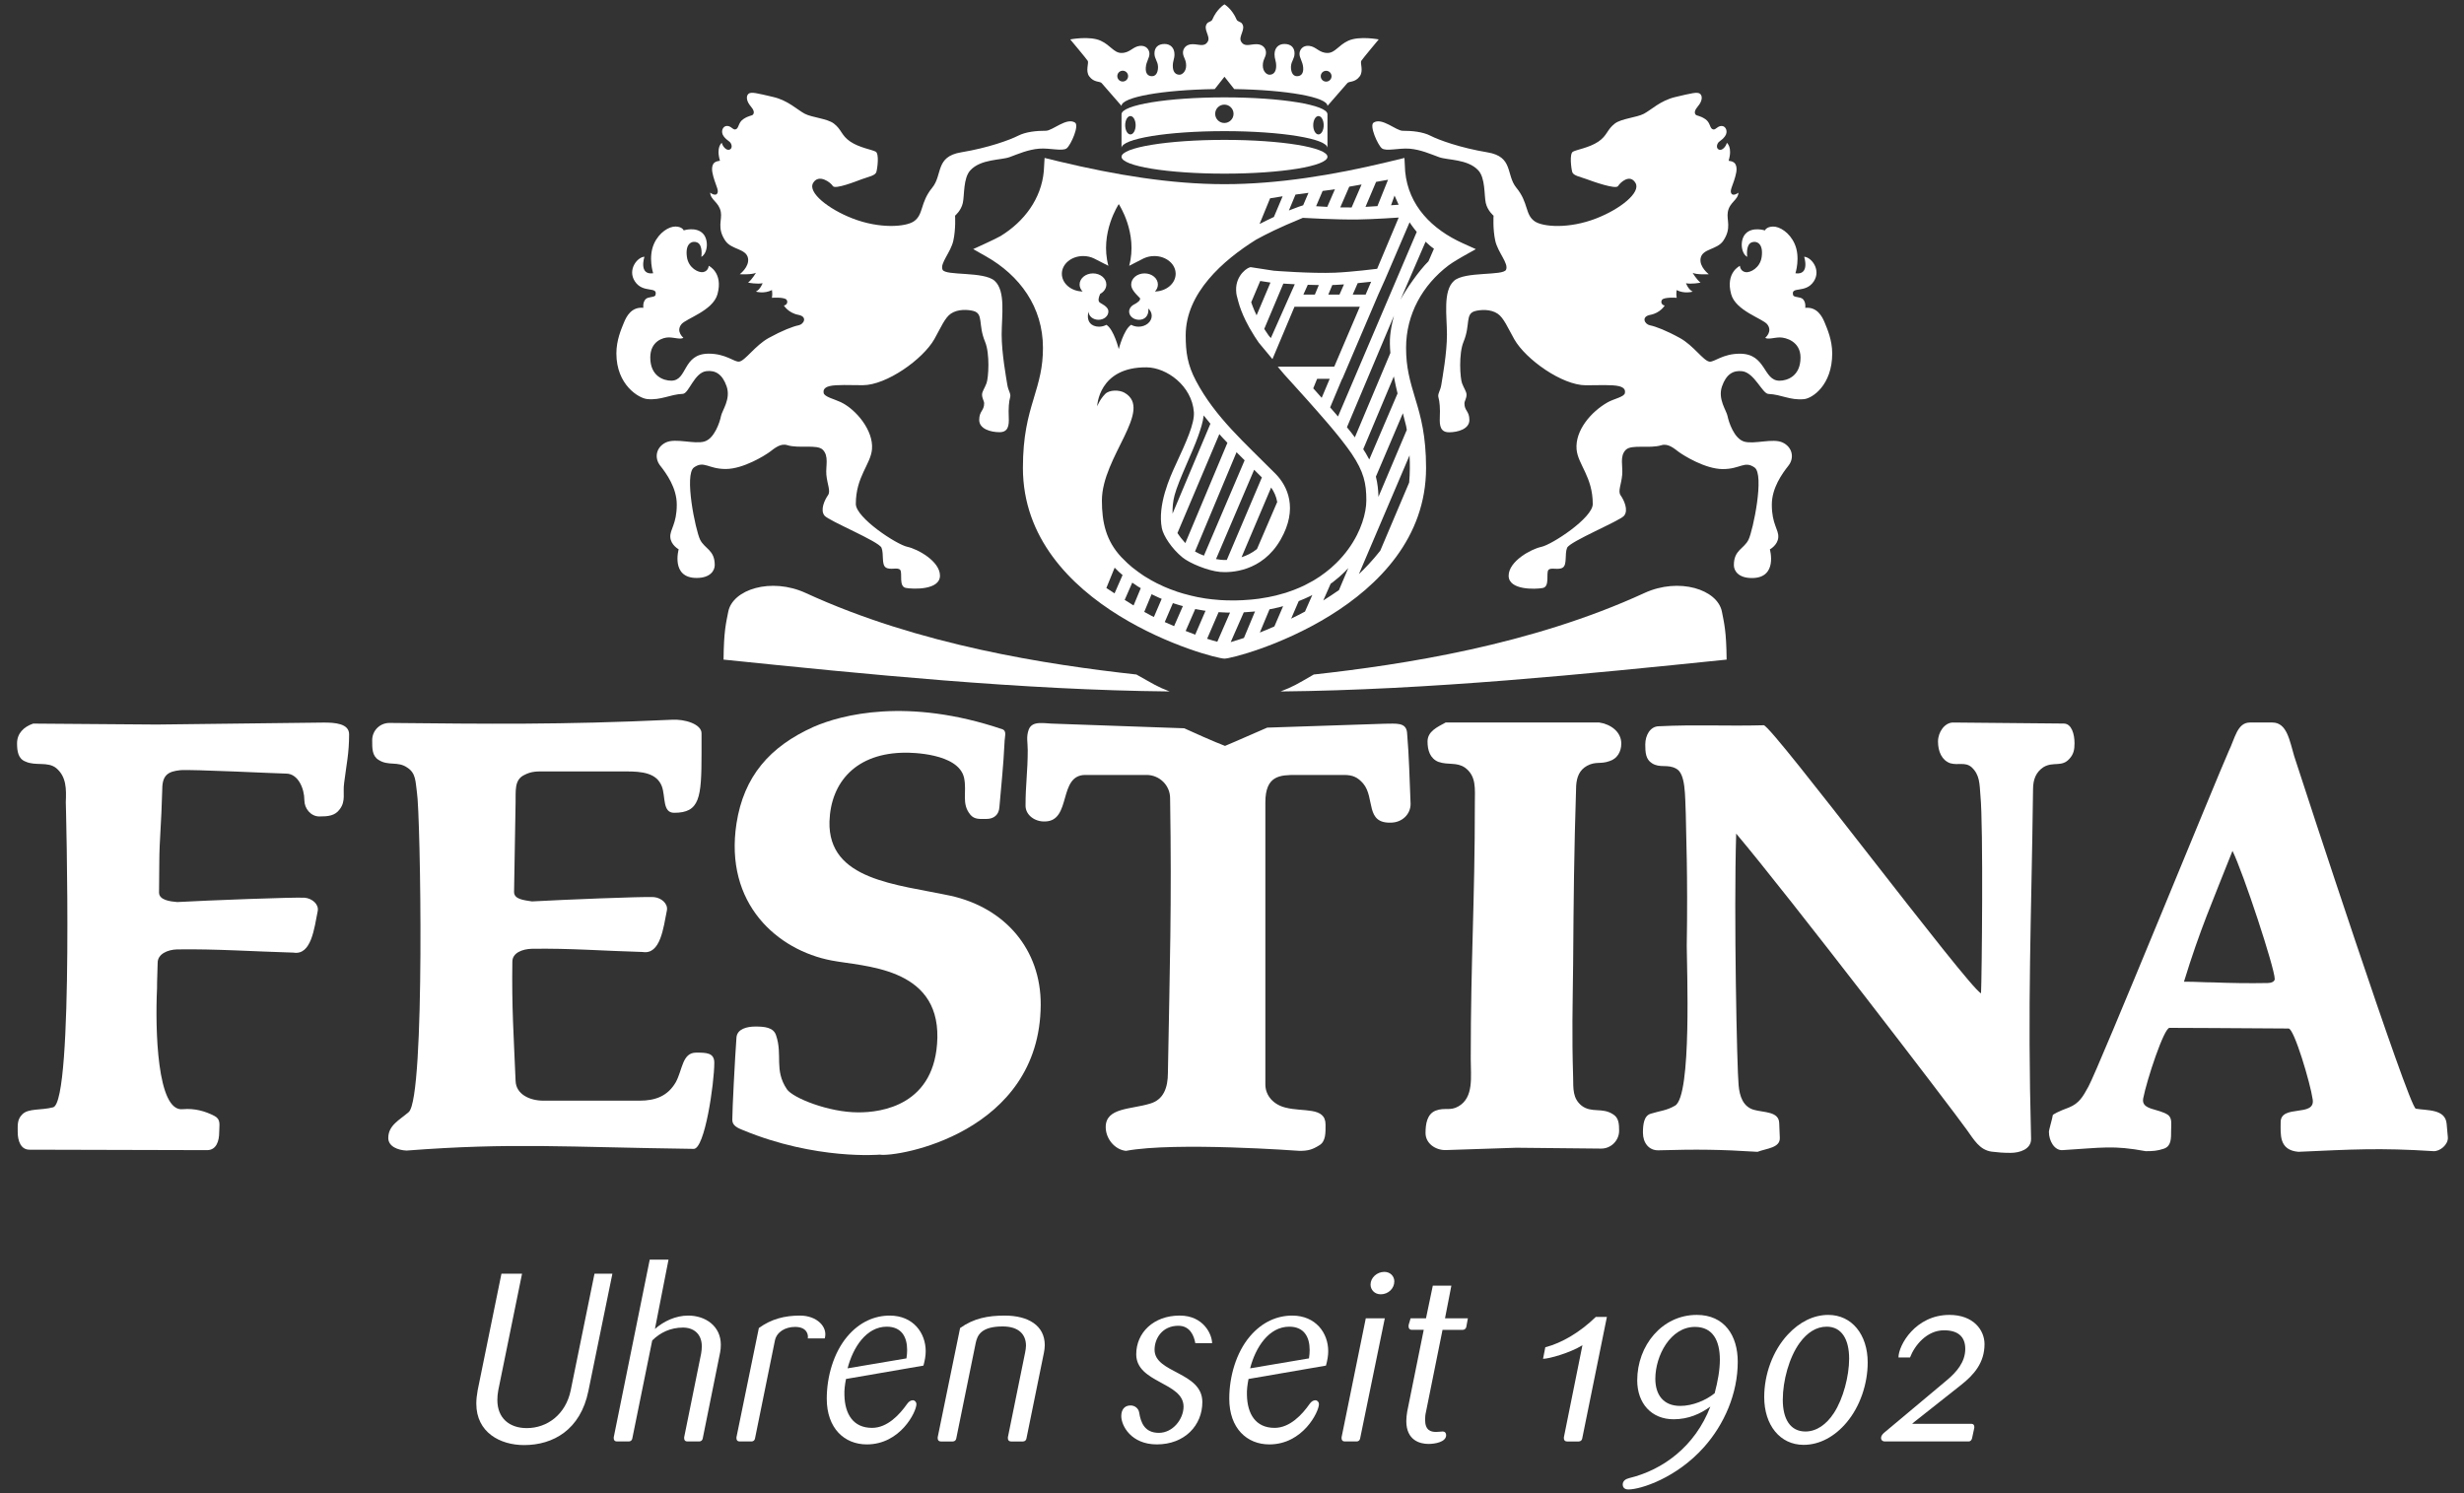 <?xml version="1.0" encoding="UTF-8" standalone="no"?>
<!-- Created with Inkscape (http://www.inkscape.org/) -->

<svg
   xmlns:dc="http://purl.org/dc/elements/1.1/"
   xmlns:cc="http://creativecommons.org/ns#"
   xmlns:rdf="http://www.w3.org/1999/02/22-rdf-syntax-ns#"
   xmlns:svg="http://www.w3.org/2000/svg"
   xmlns="http://www.w3.org/2000/svg"
   xmlns:sodipodi="http://sodipodi.sourceforge.net/DTD/sodipodi-0.dtd"
   xmlns:inkscape="http://www.inkscape.org/namespaces/inkscape"
   width="297mm"
   height="180mm"
   viewBox="0 0 1052.362 637.795"
   id="svg2"
   version="1.1"
   inkscape:version="0.91 r13725"
   sodipodi:docname="cw_festina.svg">
  <rect x="0" y="0" width="1052.362" height="637.795" fill="#333333" stroke="none"/>
  <defs
     id="defs4">
    <clipPath
       id="SVGID_2_-2">
      <rect
         y="0"
         x="0"
         id="use4217"
         width="566.93"
         height="566.93" />
    </clipPath>
    <clipPath
       id="clipPath18"
       clipPathUnits="userSpaceOnUse">
      <path
         inkscape:connector-curvature="0"
         id="path20"
         d="m 0,0 2880.84,0 0,781.547 L 0,781.547 0,0 Z" />
    </clipPath>
    <clipPath
       id="clipPath6492"
       clipPathUnits="userSpaceOnUse">
      <path
         inkscape:connector-curvature="0"
         id="path6494"
         d="m 0,0 5232.97,0 0,1863.04 L 0,1863.04 0,0 Z" />
    </clipPath>
  </defs>
  <sodipodi:namedview
     id="base"
     pagecolor="#ffffff"
     bordercolor="#666666"
     borderopacity="1.0"
     inkscape:pageopacity="0.0"
     inkscape:pageshadow="2"
     inkscape:zoom="0.5"
     inkscape:cx="436.388"
     inkscape:cy="271.49968"
     inkscape:document-units="px"
     inkscape:current-layer="g14412"
     showgrid="false"
     height="209mm"
     inkscape:window-width="1920"
     inkscape:window-height="1017"
     inkscape:window-x="-8"
     inkscape:window-y="-8"
     inkscape:window-maximized="1" />
  <g
     transform="translate(0,-106.299)"
     style="display:inline"
     inkscape:label="festina"
     id="g14412"
     inkscape:groupmode="layer">
    <g
       transform="matrix(2.93,0,0,2.93,-706.089,-447.64)"
       id="g14414"
       style="fill:#ffffff;fill-opacity:1">
      <g
         id="g14416"
         style="fill:#ffffff;fill-opacity:1">
        <path
           style="fill:#ffffff;fill-opacity:1"
           inkscape:connector-curvature="0"
           d="m 434.292,200.955 c -0.435,0 -0.786,-0.353 -0.786,-0.788 0,-0.435 0.352,-0.788 0.786,-0.788 0.436,0 0.789,0.353 0.789,0.788 0,0.435 -0.353,0.788 -0.789,0.788 m -29.654,-0.013 c -0.435,0 -0.787,-0.353 -0.787,-0.788 0,-0.435 0.352,-0.788 0.787,-0.788 0.438,0 0.789,0.353 0.789,0.788 0,0.435 -0.352,0.788 -0.789,0.788 m 34.772,-3.009 c 0.184,-0.306 2.548,-3.13 2.548,-3.13 0,0 -2.84,-0.548 -4.451,0.196 -1.449,0.672 -1.898,1.778 -3.021,1.778 -1.229,0 -1.633,-0.919 -2.661,-1.031 -0.934,-0.107 -1.414,0.562 -1.414,1.152 0,0.639 0.459,1.111 0.533,1.989 0.075,0.845 -0.272,1.28 -0.911,1.28 -0.695,0 -0.895,-0.815 -0.867,-1.416 0.043,-0.804 0.521,-1.109 0.521,-1.914 0,-0.807 -0.485,-1.37 -1.478,-1.37 -0.852,0 -1.439,0.563 -1.439,1.521 0,0.685 0.24,0.909 0.24,1.687 0,0.775 -0.334,1.277 -0.974,1.277 -0.412,0 -0.974,-0.474 -0.974,-1.339 0,-0.865 0.403,-1.155 0.458,-1.776 0.062,-0.641 -0.393,-1.337 -1.378,-1.337 -0.991,0 -1.735,0.456 -2.242,-0.381 -0.456,-0.77 0.8,-1.838 0.083,-2.682 -0.172,-0.201 -0.621,-0.234 -0.74,-0.523 -0.667,-1.578 -1.771,-2.221 -1.771,-2.221 0,0 -1.104,0.643 -1.77,2.221 -0.121,0.289 -0.566,0.322 -0.734,0.523 -0.721,0.844 0.537,1.912 0.072,2.682 -0.496,0.837 -1.242,0.381 -2.228,0.381 -0.983,0 -1.442,0.696 -1.383,1.337 0.06,0.621 0.457,0.911 0.457,1.776 0,0.865 -0.564,1.339 -0.971,1.339 -0.642,0 -0.973,-0.502 -0.973,-1.277 0,-0.777 0.244,-1.002 0.244,-1.687 0,-0.958 -0.597,-1.521 -1.446,-1.521 -0.986,0 -1.471,0.563 -1.471,1.37 0,0.805 0.476,1.11 0.516,1.914 0.029,0.601 -0.168,1.416 -0.867,1.416 -0.636,0 -0.979,-0.436 -0.912,-1.28 0.069,-0.878 0.531,-1.351 0.531,-1.989 0,-0.591 -0.476,-1.26 -1.41,-1.152 -1.027,0.112 -1.43,1.031 -2.66,1.031 -1.123,0 -1.573,-1.106 -3.026,-1.778 -1.606,-0.744 -4.45,-0.196 -4.45,-0.196 0,0 2.367,2.824 2.555,3.13 0.181,0.303 -0.361,1.464 0.209,2.247 0.7,0.957 1.584,0.684 1.825,1.004 l 2.888,3.313 c 0,-1.28 5.97,-2.337 13.588,-2.452 l 1.418,-1.799 1.419,1.799 c 7.625,0.115 13.594,1.172 13.594,2.452 l 2.888,-3.313 c 0.241,-0.32 1.125,-0.047 1.82,-1.004 0.572,-0.783 0.033,-1.944 0.215,-2.247"
           id="path14418" />
        <path
           style="fill:#ffffff;fill-opacity:1"
           inkscape:connector-curvature="0"
           d="m 433.173,208.655 c -0.421,0 -0.763,-0.6 -0.763,-1.339 0,-0.739 0.342,-1.339 0.763,-1.339 0.421,0 0.763,0.6 0.763,1.339 0,0.739 -0.342,1.339 -0.763,1.339 m -13.716,-1.668 c -0.739,0 -1.339,-0.599 -1.339,-1.338 0,-0.74 0.6,-1.339 1.339,-1.339 0.739,0 1.338,0.599 1.338,1.339 0,0.739 -0.599,1.338 -1.338,1.338 m -13.694,1.668 c -0.423,0 -0.763,-0.6 -0.763,-1.339 0,-0.739 0.34,-1.339 0.763,-1.339 0.42,0 0.762,0.6 0.762,1.339 0,0.739 -0.342,1.339 -0.762,1.339 m 13.709,-5.403 c -8.285,0 -15.006,1.101 -15.006,2.458 l 0,4.925 c 0,-1.359 6.721,-2.461 15.006,-2.461 8.294,0 15.013,1.102 15.013,2.461 l 0,-4.925 c 0,-1.357 -6.718,-2.458 -15.013,-2.458"
           id="path14420" />
        <path
           style="fill:#ffffff;fill-opacity:1"
           inkscape:connector-curvature="0"
           d="m 419.472,209.449 c -8.285,0 -15.006,1.104 -15.006,2.464 0,1.359 6.721,2.46 15.006,2.46 8.294,0 15.013,-1.101 15.013,-2.46 0,-1.361 -6.718,-2.464 -15.013,-2.464"
           id="path14422" />
        <path
           style="fill:#ffffff;fill-opacity:1"
           inkscape:connector-curvature="0"
           d="m 449.212,227.146 c -1.412,1.386 -3.318,4.168 -4.081,5.602 l 3.655,-8.454 c 0.399,0.389 0.815,0.747 1.223,1.021 m -4.061,25.839 0.104,0.568 -4.133,9.764 c 0.004,0.167 0.013,0.33 0.013,0.503 0,-0.173 -0.009,-0.336 -0.013,-0.503 -0.027,-1.041 -0.134,-1.995 -0.375,-2.94 l 3.934,-9.243 c 0.179,0.664 0.359,1.359 0.47,1.851 m 0.448,8.251 -4.215,9.94 c -1.157,1.469 -2.317,2.665 -3.11,3.405 l 7.381,-17.304 c 0.065,1.207 0.069,2.57 -0.056,3.959 m -12.172,-11.692 -0.861,-0.977 -0.677,-0.761 -0.274,-0.302 0.566,-1.384 1.834,-0.002 -1.168,2.769 0.58,0.657 z m -8.95,-10.712 2.782,-6.599 c 0.496,0.032 1.079,0.066 1.721,0.099 -0.02,-0.002 -0.04,-0.002 -0.055,-0.003 l -0.673,1.507 -2.816,6.341 -0.337,-0.4 -0.528,-0.791 -0.701,-1.164 0.607,1.01 z m -1.114,-1.966 c -0.228,-0.463 -0.42,-0.909 -0.577,-1.324 -0.077,-0.198 -0.147,-0.395 -0.212,-0.584 l 1.315,-3.107 -1.121,-0.173 2.613,0.404 -2.021,4.776 c 0.003,0.003 0.003,0.005 0.003,0.008 m 9.068,-4.419 -0.58,1.39 -1.671,0 0.642,-1.429 c 0.533,0.018 1.074,0.032 1.609,0.039 m 1.961,-0.009 c 0.163,-0.005 0.329,-0.008 0.485,-0.015 0.369,-0.016 0.794,-0.043 1.24,-0.076 -0.005,0 -0.016,0.001 -0.021,0.002 l -0.653,1.487 -1.63,0 0.584,-1.398 -0.005,0 z m -23.283,33.331 c -0.02,-0.865 0.052,-1.775 0.294,-2.677 0.587,-2.2 2.638,-6.306 3.456,-8.669 0.339,-0.977 0.685,-1.993 0.79,-2.966 0.287,0.365 0.628,0.782 0.978,1.205 l -5.518,13.107 z m 1.863,4.294 c 0.004,0.006 0.01,0.012 0.017,0.019 -0.006,-0.005 -0.013,-0.012 -0.019,-0.018 l 0.002,-10e-4 c -0.477,-0.517 -0.869,-1.024 -1.151,-1.458 l 6.109,-14.428 c 0.149,0.171 0.303,0.345 0.442,0.495 0.238,0.259 0.49,0.514 0.734,0.771 l -6.134,14.62 z m 12.49,-8.122 c 0.006,0.008 0.013,0.015 0.016,0.021 l 0,0.003 c 0.404,0.57 0.744,1.271 0.887,2.108 l 0.004,-0.005 c 0.014,0.083 0.021,0.172 0.031,0.259 -0.01,-0.087 -0.02,-0.171 -0.035,-0.254 l -2.95,6.86 c -0.741,0.593 -1.515,0.957 -2.249,1.193 l 4.312,-10.162 c -0.006,-0.007 -0.01,-0.015 -0.016,-0.023 m -5.033,-5.129 c 0.593,0.6 1.201,1.201 1.814,1.811 0.254,0.25 0.505,0.497 0.76,0.75 l -0.001,0.002 c 0.376,0.372 0.749,0.739 1.128,1.12 l -5.111,12.024 0.014,0 c -0.004,0 -0.011,0 -0.014,0 -0.338,0.011 -0.629,0 -0.838,-0.018 -0.234,-0.021 -0.483,-0.062 -0.735,-0.107 l 5.557,-13.02 c -0.251,-0.25 -0.509,-0.505 -0.759,-0.752 -0.211,-0.208 -0.422,-0.417 -0.63,-0.624 l -5.933,13.896 c 0.047,0.018 0.092,0.036 0.14,0.053 -0.048,-0.017 -0.096,-0.028 -0.143,-0.047 l 0.003,-0.006 c -0.475,-0.178 -0.921,-0.382 -1.299,-0.605 l 6.053,-14.472 c -0.003,-0.002 -0.004,-0.004 -0.006,-0.005 m 14.545,16.163 c -0.478,0.478 -1.003,0.935 -1.575,1.367 -0.544,0.426 -1.14,0.824 -1.777,1.199 l -1.287,0.688 c -0.494,0.238 -1.016,0.462 -1.557,0.67 l -1.169,0.411 -1.443,0.398 -1.095,0.237 -1.372,0.229 -1.04,0.119 -1.314,0.096 -1.012,0.033 -1.27,-0.005 -0.975,-0.045 -1.228,-0.109 -0.941,-0.12 -1.181,-0.207 -0.907,-0.203 -1.144,-0.299 -0.88,-0.271 -1.102,-0.401 -0.845,-0.349 -1.059,-0.501 -0.81,-0.433 -1.021,-0.608 -0.767,-0.529 -0.964,-0.73 -0.719,-0.63 -0.889,-0.878 c -2.226,-2.388 -2.822,-5.069 -2.822,-8.24 0,-6.375 7.584,-13.242 3.299,-15.714 -0.76,-0.438 -2.2,-0.443 -2.811,0.169 -0.81,0.813 -1.174,1.816 -1.174,1.816 0,0 0.153,-5.758 7.204,-5.689 2.929,0.028 6.595,2.691 6.888,6.516 0.128,1.657 -1.135,4.404 -2.635,7.646 -0.859,1.855 -2.69,5.898 -2.033,9.287 0.214,1.087 1.424,2.967 2.996,4.253 1.061,0.867 3.729,1.966 5.479,2.123 1.493,0.134 6.106,0.029 8.824,-4.684 2.617,-4.542 1.015,-7.864 -0.739,-9.634 -4.5,-4.542 -8.777,-8.238 -11.578,-13.528 -1.243,-2.346 -1.505,-4.175 -1.505,-6.643 0,-6.174 5.459,-10.946 10.241,-13.938 0,0 1.792,-1.014 4.375,-2.148 1.037,-0.455 2.458,-1.043 2.458,-1.043 0,0 4.875,0.284 7.992,0.24 2.337,-0.033 5.982,-0.283 5.982,-0.283 l -3.142,7.471 c 0,0 -3.729,0.467 -6.125,0.566 -3.487,0.146 -8.944,-0.288 -8.944,-0.288 l -3.299,-0.508 c -0.4,-0.102 -2.256,1.109 -2.189,3.342 0.017,0.622 0.098,0.842 0.32,1.664 0.11,0.416 0.253,0.856 0.435,1.323 0.177,0.463 0.39,0.955 0.644,1.472 l 0.551,1.044 0.747,1.243 0.607,0.91 1.992,2.395 3.213,-7.631 9.523,0 -3.725,8.729 -8.242,0.01 0.955,1.13 1.629,1.801 0.674,0.747 0.869,0.965 0.67,0.754 0.857,0.971 0.672,0.765 0.854,0.986 0.666,0.78 0.839,1.017 0.649,0.813 0.818,1.075 0.621,0.876 c 1.776,2.637 2.144,4.328 2.144,6.79 0,0.934 -0.189,2.054 -0.601,3.253 -0.2,0.595 -0.458,1.206 -0.774,1.826 -0.7,1.377 -1.686,2.78 -3.006,4.074 m 0.389,3.946 c -0.816,0.576 -1.568,1.052 -2.286,1.511 l 1.078,-2.444 c 0.105,-0.076 0.219,-0.152 0.319,-0.229 0.632,-0.481 1.212,-0.983 1.75,-1.521 0.177,-0.174 0.334,-0.354 0.5,-0.531 l -1.361,3.214 z m -4.949,3.127 c -0.637,0.346 -1.321,0.694 -2.017,1.032 l 1.101,-2.557 c 0.558,-0.218 1.138,-0.468 1.645,-0.712 l 0.338,-0.182 -1.067,2.419 z m -3.189,-0.79 -1.274,2.958 c -0.796,0.351 -1.525,0.659 -2.121,0.89 l 1.413,-3.388 0.162,-0.026 1.186,-0.258 1.552,-0.43 -0.918,0.254 z m -5.711,4.638 c -0.648,0.213 -1.364,0.444 -1.93,0.605 l 1.906,-4.341 1.334,-0.099 0.306,-0.035 -1.616,3.87 z m -3.884,0.554 c -0.484,-0.126 -0.982,-0.273 -1.484,-0.434 l 1.675,-3.884 0.146,0.013 1.053,0.049 0.467,0.002 -1.857,4.254 z m -3.219,-1.036 c -0.473,-0.175 -0.938,-0.356 -1.393,-0.537 l 1.393,-3.196 1.244,0.219 0.259,0.033 -1.503,3.481 z m -3.079,-1.237 -1.361,-0.598 1.187,-2.765 -1.095,-0.397 1.179,0.429 0.961,0.297 1.213,0.316 -0.803,-0.209 -1.281,2.927 z m -2.943,-1.339 -0.329,-0.157 c -0.291,-0.144 -0.662,-0.347 -1.078,-0.588 l 1.07,-2.572 1.088,0.516 0.382,0.157 -1.133,2.644 z m -2.964,-1.68 -1.296,-0.812 1.105,-2.514 0.781,0.533 0.459,0.274 -1.049,2.519 z m -1.604,-4.429 -1.168,2.668 -1.194,-0.782 1.208,-2.966 -0.312,-0.308 0.953,0.94 0.809,0.707 -0.296,-0.259 z m -4.956,-38.414 c 0,0.663 0.646,1.199 1.443,1.199 0.799,0 1.445,-0.536 1.445,-1.199 0,-0.398 -0.238,-0.75 -1.15,-1.25 -0.264,-0.144 -0.446,-0.393 -0.045,-1.332 0.541,-0.287 0.897,-0.791 0.897,-1.364 0,-0.896 -0.872,-1.619 -1.944,-1.619 -1.077,0 -1.953,0.724 -1.953,1.619 0,0.386 0.166,0.741 0.437,1.02 -1.683,-0.035 -3.023,-1.18 -3.023,-2.585 0,-1.428 1.39,-2.584 3.109,-2.584 0.585,0 1.131,0.132 1.597,0.362 l 2.076,1.06 c -1.295,-4.775 1.514,-8.995 1.514,-8.995 0,0 2.811,4.22 1.517,8.995 l 2.071,-1.06 c 0.468,-0.23 1.016,-0.362 1.595,-0.362 1.721,0 3.109,1.156 3.109,2.584 0,1.405 -1.344,2.55 -3.023,2.585 0.271,-0.278 0.433,-0.634 0.433,-1.02 0,-0.896 -0.864,-1.619 -1.944,-1.619 -1.078,0 -1.948,0.724 -1.948,1.619 0,0.573 0.359,1.077 1.304,2.02 0,0.284 -0.18,0.533 -1.004,0.956 -0.362,0.221 -0.6,0.572 -0.6,0.971 0,0.663 0.648,1.199 1.444,1.199 0.795,0 1.449,-0.536 1.358,-1.643 0.3,0.28 0.49,0.65 0.49,1.06 0,0.877 -0.856,1.589 -1.915,1.589 -0.404,0 -0.775,-0.103 -1.08,-0.279 -1.093,0.683 -1.808,3.546 -1.808,3.546 0,0 -0.713,-2.863 -1.799,-3.541 -0.314,0.172 -0.688,0.274 -1.085,0.274 -1.061,-0.001 -1.915,-0.713 -1.518,-2.206 m 24.925,-12.765 1.534,-3.744 1.828,-0.297 -1.271,3.015 c -0.643,0.299 -1.347,0.641 -2.099,1.029 0.002,-0.001 0.006,-0.002 0.008,-0.003 m 5.238,-4.29 1.892,-0.254 -0.776,1.815 -10e-4,0.001 c -0.114,0.034 -0.853,0.264 -2.063,0.749 l -0.011,0.003 0.959,-2.314 z m 3.953,-0.529 1.57,-0.208 0.226,-0.041 -1.118,2.571 -0.006,0 -1.623,-0.095 0,0 0.951,-2.227 z m 3.882,-0.621 1.796,-0.321 -1.45,3.35 -1.654,-0.012 1.308,-3.017 z m 3.911,-0.699 1.743,-0.313 -1.546,3.847 c -0.016,0 -0.031,0.002 -0.049,0.003 l -1.639,0.101 c -0.016,0.002 -0.035,0.003 -0.053,0.004 l 1.544,-3.642 z m 2.69,1.992 c 0.116,0.281 0.373,0.85 0.598,1.337 -0.143,0.012 -0.297,0.021 -0.462,0.032 l -0.641,0.043 c -0.002,0 -0.003,0.001 -0.004,0.001 l 0.509,-1.413 z m -5.388,12.771 c 0.698,-0.069 1.379,-0.143 1.979,-0.209 l -0.803,1.871 -1.881,0 0.725,-1.664 c -0.005,0 -0.012,0.001 -0.02,0.002 m 4.784,10.177 -5.18,12.302 -0.505,-0.669 -0.647,-0.806 6.852,-16.251 c -0.325,1.203 -0.479,2.181 -0.55,2.902 -0.07,0.746 -0.05,1.618 0.03,2.522 m -3.078,15.532 c -0.305,-0.59 -0.664,-1.203 -1.106,-1.863 0.084,0.124 0.146,0.238 0.227,0.359 l 4.459,-10.61 c 0.193,1.002 0.395,1.88 0.544,2.484 l -4.124,9.628 0,0.002 z m 5.877,-34.58 0,0 c 0.038,0.059 0.417,0.642 1.042,1.402 l -11.477,26.907 0.423,0.495 -0.682,-0.798 -0.863,-0.995 -0.025,-0.028 1.749,-4.171 0.029,0 5.241,-12.279 0.944,-2.104 0.002,0 3.617,-8.429 z m 7.767,3.058 c -4.485,-2.024 -7.929,-5.455 -8.411,-10.462 l -0.104,-1.979 -2.575,0.622 c -7.706,1.848 -15.813,3.201 -23.661,3.201 -7.841,0 -15.938,-1.353 -24.11,-3.31 l -2.11,-0.514 -0.114,1.938 c -0.369,4.02 -2.859,7.335 -6.291,9.444 -0.64,0.39 -4.006,1.91 -4.006,1.91 l 1.803,1.017 c 5.004,2.818 8.369,7.436 8.369,13.371 0,2.84 -0.539,4.732 -1.39,7.539 -0.755,2.484 -1.531,5.303 -1.531,9.963 0,20.397 27.619,27.809 29.38,27.809 1.763,0 29.386,-7.411 29.386,-27.809 0,-4.664 -0.773,-7.478 -1.535,-9.963 -0.847,-2.805 -1.379,-4.698 -1.379,-7.539 0,-4.864 2.384,-9.135 6.205,-12.03 0.652,-0.493 2.132,-1.329 2.154,-1.341 l 1.807,-1.015 -1.887,-0.852 z"
           id="path14424" />
        <path
           style="fill:#ffffff;fill-opacity:1"
           inkscape:connector-curvature="0"
           d="m 506.97,236.103 c -0.376,-0.925 -1.114,-2.333 -2.839,-2.166 0,0 0.128,-0.774 -0.322,-1.254 -0.377,-0.402 -1.339,-0.231 -1.444,-0.601 -0.379,-1.353 1.798,-0.194 2.997,-1.983 1.129,-1.69 -0.338,-3.558 -1.388,-3.609 0,0 0.883,2.709 -1.275,2.41 0,0 0.764,-2.34 -0.121,-4.307 -0.736,-1.645 -2.189,-2.536 -3.165,-2.506 -0.973,0.034 -1.16,0.563 -1.16,0.563 0,0 -1.811,-0.587 -2.813,0.47 -0.854,0.897 -0.712,2.847 0.232,3.387 0,-0.029 -0.252,-1.727 0.614,-2.102 0.658,-0.277 1.788,0.04 1.492,2.121 -0.228,1.615 -1.696,2.325 -2.354,2.208 -0.786,-0.143 -0.816,-0.921 -0.816,-0.921 0,0 -2.142,0.984 -1.275,4.14 0.659,2.416 4.586,3.542 5.254,4.382 0.842,1.059 -0.289,1.968 -0.289,1.968 0.375,0.294 1.323,-0.051 2.144,-0.051 0.813,0 3,0.551 3,2.932 0,2.712 -1.934,3.376 -3.063,3.376 -2.411,0 -1.912,-3.938 -5.771,-3.938 -2.52,0 -3.723,1.246 -4.436,1.159 -0.884,-0.11 -2.327,-2.352 -4.31,-3.444 -1.98,-1.092 -3.528,-1.686 -4.371,-1.854 -0.758,-0.146 -1.338,-1.26 0.052,-1.522 1.475,-0.277 2.105,-1.367 2.105,-1.367 -0.341,-0.008 -0.668,-0.438 -0.391,-0.832 0.283,-0.397 2.1,-0.311 2.135,-0.282 -0.125,-0.658 0.021,-1.132 -0.01,-1.132 1.162,0.595 2.341,0.226 2.341,0.226 -0.654,-0.315 -0.975,-1.224 -0.975,-1.224 0.759,0.164 2.08,-0.063 2.114,-0.095 -0.609,-0.479 -1.14,-1.418 -1.14,-1.418 0.592,0.299 2.351,0.2 2.351,0.2 0,0 -1.423,-1.07 -1.195,-2.325 0.26,-1.431 2.416,-1.222 3.309,-2.56 1.247,-1.858 0.445,-3.008 0.657,-4.189 0.254,-1.445 1.501,-1.734 1.547,-2.818 0,0 -0.837,0.655 -1.075,0.028 -0.148,-0.376 0.187,-0.988 0.438,-1.781 0.253,-0.796 0.551,-1.724 0.212,-2.376 -0.263,-0.516 -1.005,-0.485 -1.005,-0.521 0.604,-2.018 -0.257,-2.584 -0.257,-2.62 -0.096,0.433 -0.551,1.06 -0.993,1.028 -0.443,-0.031 -0.566,-0.49 -0.341,-0.92 0.214,-0.4 0.546,-0.38 1.048,-1.042 0.504,-0.658 0.158,-1.518 -0.471,-1.518 -0.63,0 -0.839,0.59 -1.246,0.503 -0.514,-0.113 -0.359,-0.966 -1.127,-1.492 -0.805,-0.544 -1.25,-0.466 -1.417,-0.662 -0.233,-0.279 -0.127,-0.684 0.346,-1.241 0.569,-0.659 0.706,-1.407 0.326,-1.771 -0.376,-0.365 -1.319,-0.096 -3.646,0.447 -2.155,0.506 -3.504,1.872 -4.571,2.436 -1.069,0.56 -3.267,0.692 -4.233,1.426 -1.163,0.884 -1.086,1.743 -2.403,2.636 -1.325,0.895 -3.177,1.168 -3.709,1.467 -0.53,0.297 -0.253,2.448 -0.097,2.977 0.159,0.527 1.195,0.694 2.079,1.025 0.879,0.329 4.28,1.54 4.596,1.012 0.313,-0.53 1.726,-1.836 2.543,-0.45 0.812,1.394 -2.236,3.811 -5.722,5.165 -3.996,1.557 -7.784,1.239 -8.965,0.43 -1.448,-0.993 -0.88,-2.717 -2.677,-4.896 -1.544,-1.893 -0.405,-4.533 -4.208,-5.164 -3.972,-0.656 -7.141,-1.818 -8.301,-2.417 -1.162,-0.595 -2.735,-0.728 -4.059,-0.728 -0.975,0 -3.016,-1.984 -4.244,-1.191 -0.658,0.427 0.599,3.244 1.195,3.739 0.599,0.499 2.454,-0.064 4.059,0.063 1.603,0.137 3.014,0.767 4.273,1.229 1.259,0.463 4.18,0.262 5.726,1.92 1.059,1.138 0.846,3.638 1.099,4.767 0.252,1.124 1.135,1.852 1.135,1.852 0,0 -0.13,1.921 0.245,3.642 0.378,1.72 1.981,3.309 1.575,4.232 -0.41,0.931 -6.039,0.209 -7.596,1.63 -1.638,1.488 -1.019,5.125 -1.019,7.841 0,2.71 -0.665,6.283 -0.817,7.277 -0.155,0.994 -0.596,1.335 -0.412,1.92 0.152,0.48 0.257,1.591 0.189,2.848 -0.058,1.254 0.098,2.184 1.352,2.184 1.261,0 2.957,-0.464 2.957,-1.786 0,-1.325 -0.721,-1.325 -0.721,-2.417 0,-0.363 0.307,-0.709 0.307,-1.272 0,-0.462 -0.373,-0.91 -0.656,-1.673 -0.282,-0.763 -0.513,-4.289 0.225,-6.055 1.034,-2.483 0.182,-4.071 1.691,-4.469 0.767,-0.2 2.238,-0.318 3.279,0.388 0.884,0.597 1.474,2.048 2.417,3.718 1.669,2.942 6.979,6.715 10.436,6.715 1.818,0 3.853,-0.114 4.846,0.134 0.901,0.225 0.901,0.705 0.845,1.004 -0.1,0.561 -1.605,0.837 -2.482,1.329 -2.461,1.385 -4.79,4.13 -4.561,6.867 0.191,2.216 2.359,4.004 2.359,7.98 0,2.013 -5.938,5.92 -7.514,6.248 -1.473,0.313 -4.747,2.087 -4.747,4.206 0,2.119 3.896,1.986 4.968,1.785 1.069,-0.193 0.471,-2.149 0.817,-2.613 0.346,-0.465 1.449,0.065 2.105,-0.363 0.663,-0.434 0.253,-1.952 0.63,-2.882 0.375,-0.924 7.66,-3.907 8.298,-4.667 0.689,-0.825 -0.017,-2.314 -0.499,-2.991 -0.426,-0.596 0.109,-1.573 0.232,-2.983 0.121,-1.297 -0.406,-2.722 0.538,-3.654 0.828,-0.816 3.472,-0.13 5.174,-0.661 0.979,-0.305 1.852,0.467 2.513,0.962 0.664,0.496 3.867,2.516 6.444,2.516 2.576,0 3.146,-1.264 4.623,-0.233 1.479,1.024 -0.218,9.165 -0.879,10.524 -0.665,1.355 -2.135,1.487 -2.135,3.707 0,0.83 0.655,1.887 2.634,1.887 3.807,0 2.614,-4.179 2.614,-4.179 0,0 1.165,-0.626 1.226,-1.779 0.064,-1.143 -0.943,-1.886 -0.943,-4.737 0,-2.443 1.508,-4.529 2.422,-5.687 0.911,-1.16 0.565,-2.715 -0.852,-3.378 -1.415,-0.663 -4.117,0.298 -5.598,-0.131 -1.477,-0.432 -2.259,-2.88 -2.423,-3.708 -0.152,-0.826 -1.455,-2.481 -0.813,-4.336 0.613,-1.77 1.633,-2.38 2.954,-2.217 1.781,0.224 2.925,3.269 3.808,3.309 1.931,0.091 3.131,0.953 5.186,0.764 1.231,-0.115 4.119,-2.057 4.119,-6.652 10e-4,-1.963 -0.712,-3.566 -1.09,-4.496"
           id="path14426" />
        <path
           style="fill:#ffffff;fill-opacity:1"
           inkscape:connector-curvature="0"
           d="m 386.994,237.844 c 0,-2.716 0.618,-6.353 -1.017,-7.841 -1.563,-1.421 -7.189,-0.699 -7.598,-1.629 -0.412,-0.925 1.194,-2.514 1.571,-4.233 0.377,-1.721 0.253,-3.642 0.253,-3.642 0,0 0.879,-0.728 1.13,-1.852 0.251,-1.128 0.041,-3.629 1.102,-4.767 1.537,-1.658 4.467,-1.457 5.721,-1.92 1.257,-0.462 2.673,-1.091 4.279,-1.228 1.603,-0.129 3.456,0.435 4.052,-0.064 0.602,-0.495 1.854,-3.313 1.198,-3.739 -1.227,-0.793 -3.269,1.191 -4.249,1.191 -1.319,0 -2.89,0.133 -4.053,0.728 -1.164,0.598 -4.326,1.761 -8.3,2.417 -3.806,0.631 -2.665,3.271 -4.215,5.164 -1.786,2.18 -1.229,3.903 -2.671,4.896 -1.178,0.81 -4.969,1.127 -8.962,-0.43 -3.486,-1.354 -6.542,-3.771 -5.723,-5.164 0.819,-1.386 2.559,-0.08 2.872,0.449 0.314,0.528 3.382,-0.683 4.263,-1.012 0.886,-0.331 1.919,-0.498 2.078,-1.025 0.158,-0.528 0.443,-2.68 -0.097,-2.977 -0.533,-0.298 -2.379,-0.572 -3.699,-1.466 -1.325,-0.894 -1.244,-1.753 -2.404,-2.637 -0.978,-0.733 -3.168,-0.865 -4.24,-1.426 -1.068,-0.563 -2.415,-1.93 -4.572,-2.436 -2.328,-0.543 -3.27,-0.812 -3.646,-0.447 -0.376,0.365 -0.237,1.112 0.326,1.771 0.481,0.559 0.587,0.962 0.348,1.242 -0.168,0.196 -0.613,0.118 -1.415,0.663 -0.772,0.525 -0.615,1.378 -1.135,1.491 -0.409,0.088 -0.611,-0.503 -1.24,-0.503 -0.625,0 -0.97,0.858 -0.469,1.518 0.5,0.662 0.835,0.642 1.046,1.042 0.228,0.43 0.095,0.89 -0.341,0.92 -0.44,0.031 -0.903,-0.596 -0.995,-1.028 0,0.036 -0.855,0.604 -0.258,2.62 0,0.035 -0.737,0.007 -1.006,0.521 -0.33,0.652 -0.036,1.58 0.218,2.376 0.247,0.793 0.584,1.405 0.434,1.781 -0.237,0.628 -1.076,-0.028 -1.076,-0.028 0.048,1.084 1.29,1.373 1.554,2.819 0.211,1.181 -0.6,2.33 0.652,4.189 0.896,1.336 3.052,1.128 3.313,2.559 0.223,1.256 -1.203,2.325 -1.203,2.325 0,0 1.752,0.099 2.352,-0.2 0,0 -0.528,0.938 -1.137,1.419 0.031,0.032 1.36,0.258 2.114,0.094 0,0 -0.324,0.908 -0.977,1.223 0,0 1.18,0.37 2.345,-0.225 -0.037,0 0.113,0.473 -0.009,1.132 0.028,-0.028 1.851,-0.116 2.132,0.282 0.277,0.394 -0.047,0.824 -0.395,0.832 0,0 0.639,1.09 2.11,1.367 1.391,0.263 0.805,1.376 0.051,1.522 -0.847,0.169 -2.391,0.763 -4.374,1.854 -1.98,1.093 -3.425,3.334 -4.305,3.443 -0.71,0.088 -1.918,-1.158 -4.433,-1.158 -3.861,0 -3.051,3.938 -5.465,3.938 -1.123,0 -3.055,-0.664 -3.055,-3.376 0,-2.381 1.868,-2.932 2.683,-2.932 0.815,0 1.768,0.346 2.145,0.051 0,0 -1.135,-0.909 -0.29,-1.968 0.668,-0.84 4.594,-1.966 5.258,-4.382 0.865,-3.155 -1.277,-4.14 -1.277,-4.14 0,0 -0.032,0.778 -0.82,0.921 -0.663,0.117 -2.133,-0.593 -2.357,-2.208 -0.297,-2.082 0.838,-2.398 1.49,-2.122 0.873,0.375 0.616,2.073 0.616,2.103 0.946,-0.54 1.09,-2.489 0.235,-3.386 -1.004,-1.058 -2.813,-0.471 -2.813,-0.471 0,0 -0.187,-0.529 -1.163,-0.563 -0.974,-0.03 -2.425,0.86 -3.161,2.506 -0.884,1.967 -0.125,4.307 -0.125,4.307 -2.159,0.298 -1.273,-2.41 -1.273,-2.41 -1.05,0.052 -2.515,1.919 -1.38,3.609 1.187,1.789 3.366,0.631 2.987,1.983 -0.103,0.369 -1.064,0.198 -1.44,0.601 -0.452,0.479 -0.323,1.254 -0.323,1.254 -1.733,-0.167 -2.461,1.241 -2.839,2.166 -0.376,0.93 -1.093,2.533 -1.093,4.487 0,4.596 3.272,6.537 4.498,6.652 2.053,0.189 3.258,-0.674 5.19,-0.763 0.878,-0.041 1.648,-3.086 3.422,-3.309 1.318,-0.164 2.345,0.446 2.958,2.216 0.641,1.854 -0.658,3.51 -0.82,4.337 -0.157,0.827 -0.942,3.275 -2.421,3.707 -1.479,0.429 -4.181,-0.532 -5.598,0.132 -1.412,0.662 -1.757,2.216 -0.847,3.377 0.913,1.157 2.42,3.243 2.42,5.688 0,2.851 -1.003,3.594 -0.944,4.735 0.067,1.154 1.221,1.78 1.221,1.78 0,0 -1.185,4.178 2.616,4.178 1.981,0 2.642,-1.056 2.642,-1.886 0,-2.219 -1.479,-2.352 -2.139,-3.707 -0.661,-1.359 -2.357,-9.5 -0.882,-10.524 1.48,-1.03 2.046,0.233 4.624,0.233 2.581,0 5.787,-2.02 6.445,-2.516 0.663,-0.495 1.537,-1.268 2.519,-0.962 1.696,0.532 4.345,-0.155 5.169,0.661 0.943,0.933 0.424,2.357 0.533,3.655 0.13,1.409 0.662,2.387 0.239,2.982 -0.482,0.678 -1.188,2.166 -0.495,2.991 0.634,0.76 7.918,3.743 8.294,4.667 0.375,0.93 -0.033,2.448 0.629,2.882 0.658,0.43 1.759,-0.103 2.105,0.363 0.344,0.464 -0.254,2.42 0.817,2.613 1.067,0.201 4.972,0.334 4.972,-1.786 0,-2.118 -3.277,-3.891 -4.751,-4.205 -1.571,-0.328 -7.515,-4.235 -7.515,-6.248 0,-3.977 2.168,-5.765 2.356,-7.98 0.238,-2.736 -2.324,-5.807 -4.557,-6.867 -0.907,-0.431 -2.383,-0.769 -2.487,-1.329 -0.054,-0.298 -0.047,-0.779 0.852,-1.004 0.993,-0.248 3.03,-0.134 4.845,-0.134 3.455,0 8.768,-3.773 10.438,-6.715 0.94,-1.67 1.528,-3.121 2.41,-3.718 1.044,-0.706 2.519,-0.588 3.284,-0.388 1.508,0.397 0.654,1.985 1.691,4.469 0.741,1.766 0.506,5.292 0.222,6.055 -0.282,0.763 -0.653,1.211 -0.653,1.674 0,0.563 0.306,0.908 0.306,1.271 0,1.092 -0.72,1.092 -0.72,2.418 0,1.321 1.696,1.784 2.956,1.784 1.255,0 1.414,-0.929 1.35,-2.183 -0.063,-1.257 0.037,-2.367 0.189,-2.848 0.189,-0.585 -0.252,-0.927 -0.407,-1.92 -0.153,-0.986 -0.816,-4.559 -0.816,-7.269"
           id="path14428" />
        <path
           style="fill:#ffffff;fill-opacity:1"
           inkscape:connector-curvature="0"
           d="m 427.649,289.86 c 1.842,-0.706 2.273,-0.982 4.84,-2.469 13.02,-1.441 31.678,-4.283 48.189,-11.878 5.062,-2.327 10.678,-0.522 11.307,2.725 0.322,1.687 0.642,2.772 0.684,6.98 -20.473,2.099 -43.398,4.431 -65.02,4.642"
           id="path14430" />
        <path
           style="fill:#ffffff;fill-opacity:1"
           inkscape:connector-curvature="0"
           d="m 411.476,289.86 c -1.844,-0.706 -2.304,-1.051 -4.84,-2.469 -13.022,-1.441 -31.679,-4.283 -48.191,-11.878 -5.062,-2.327 -10.678,-0.522 -11.304,2.725 -0.327,1.687 -0.644,2.772 -0.685,6.98 20.472,2.099 43.398,4.431 65.02,4.642"
           id="path14432" />
        <path
           style="fill:#ffffff;fill-opacity:1"
           inkscape:connector-curvature="0"
           d="m 342.454,342.514 c -2.026,0 -1.971,2.494 -2.957,4.305 -1.166,2.014 -2.943,2.699 -5.289,2.699 l -14.015,0 c -1.956,0 -3.983,-0.904 -4.052,-2.876 -0.276,-6.757 -0.569,-10.604 -0.472,-17.388 0,-1.29 1.456,-1.835 2.818,-1.878 5.551,-0.093 10.616,0.314 16.168,0.466 2.623,0.438 3.039,-3.59 3.54,-6.052 0.194,-1.002 -0.82,-1.853 -1.901,-1.95 -1.68,-0.093 -13.241,0.383 -17.765,0.631 -1.154,-0.19 -2.611,-0.288 -2.611,-1.382 l 0.223,-13.058 c 0.042,-1.604 -0.223,-3.262 1.234,-3.975 1.112,-0.59 1.903,-0.534 3.138,-0.534 l 11.794,0 c 2.193,0 4.415,0.193 5.163,2.193 0.543,1.534 0.07,3.835 1.778,3.835 3.732,0 3.997,-2.152 3.997,-8.659 l 0,-2.877 c 0.061,-1.375 -2.442,-2.151 -4.346,-2.027 -16.211,0.754 -26.839,0.603 -41.15,0.466 -1.4,0 -2.511,1.123 -2.511,2.507 0,1.193 -0.028,2.287 0.93,2.878 1.415,0.931 2.818,0.15 4.178,1.124 1.291,0.805 1.194,2.094 1.415,3.629 0.513,2.959 1.236,44.419 -1.193,46.584 -1.36,1.176 -2.985,1.931 -2.985,3.782 0,1.246 1.403,1.782 2.666,1.837 15.391,-1.181 23.188,-0.496 41.857,-0.247 1.611,0.025 2.999,-9.538 2.999,-12.567 -0.001,-1.466 -1.195,-1.466 -2.651,-1.466"
           id="path14434" />
        <path
           style="fill:#ffffff;fill-opacity:1"
           inkscape:connector-curvature="0"
           d="m 288.195,294.396 -24.388,0.288 -17.989,-0.137 c -1.389,0.478 -2.346,1.437 -2.346,2.877 0,1.165 0.166,2.26 1.234,2.658 1.458,0.685 3.263,-0.057 4.498,0.973 1.457,1.246 1.457,2.998 1.374,4.945 0,0 1.194,43.665 -1.847,44.486 -1.804,0.469 -3.608,0.123 -4.496,1.027 -0.763,0.751 -0.667,1.563 -0.667,2.589 0,1.264 0.444,2.563 1.708,2.563 l 25.887,0.066 c 1.359,0 1.776,-1.312 1.776,-2.63 0,-1.026 0.277,-1.838 -0.666,-2.342 -1.36,-0.713 -2.914,-1.151 -4.637,-0.999 -3.784,0.457 -4.036,-11.765 -3.759,-17.622 -0.009,-1.176 0.07,-2.35 0.09,-3.718 0,-1.29 1.452,-1.911 2.813,-1.954 5.551,-0.092 11.426,0.316 16.979,0.467 2.624,0.438 3.04,-3.591 3.54,-6.052 0.194,-1.002 -0.82,-1.852 -1.901,-1.951 -1.68,-0.092 -14.052,0.384 -18.576,0.632 -1.044,-0.084 -2.653,-0.288 -2.653,-1.383 l 0.037,-4.378 0,-0.027 c 0.018,-3.403 0.292,-5.286 0.433,-10.693 0,-2.123 0.972,-2.563 2.597,-2.74 1.207,-0.165 14.506,0.494 15.449,0.494 1.749,0 2.666,2.165 2.666,3.877 0,1.219 0.943,2.371 2.178,2.371 1.277,0 2.291,-0.084 2.985,-1.057 0.915,-1.22 0.417,-2.343 0.637,-3.849 0.347,-2.755 0.722,-4.317 0.722,-7.071 0,-1.588 -2.125,-1.71 -3.678,-1.71"
           id="path14436" />
        <path
           style="fill:#ffffff;fill-opacity:1"
           inkscape:connector-curvature="0"
           d="m 379.521,319.64 c -7.865,-1.683 -17.846,-2.246 -17.627,-10.811 0.183,-5.781 3.918,-10.042 11.121,-10.042 0.566,0 7.669,0 8.5,3.66 0.444,2.095 -0.441,3.778 0.94,5.409 0.598,0.686 1.355,0.59 2.313,0.59 1.106,0 1.828,-0.616 1.896,-1.714 0.305,-3.603 0.569,-5.78 0.749,-9.438 0,-0.753 0.388,-1.659 -0.305,-1.918 -13.845,-4.687 -23.482,-2.124 -27.552,-0.343 -6.384,2.878 -10.148,7.22 -11.215,14.071 -1.802,11.73 5.994,18.483 13.859,19.978 4.652,0.903 15.617,0.903 15.423,11.26 -0.22,9.849 -8.154,10.908 -11.561,10.88 -4.265,0 -9.51,-2.098 -10.371,-3.369 -1.895,-2.824 -0.595,-4.975 -1.577,-7.851 -0.374,-1.194 -1.731,-1.29 -3.034,-1.29 -1.204,0 -2.615,0.343 -2.739,1.562 -0.223,3.044 -0.61,10.481 -0.61,12.043 0,0.84 0.762,1.179 1.552,1.494 10.673,4.411 19.937,3.575 19.937,3.575 2.464,0.425 23.343,-3.095 23.467,-21.826 0.042,-8.097 -5.204,-14.166 -13.166,-15.92"
           id="path14438" />
        <path
           style="fill:#ffffff;fill-opacity:1"
           inkscape:connector-curvature="0"
           d="m 470.737,303.604 c 0.084,-1.262 0.473,-2.288 1.581,-2.903 1.292,-0.699 1.985,-0.193 3.319,-0.699 1.082,-0.343 1.679,-1.37 1.679,-2.536 0,-1.74 -1.556,-2.835 -3.233,-3.083 l -22.363,0 c -1.262,0.687 -2.648,1.304 -2.648,2.783 0,1.274 0.374,2.467 1.581,2.96 1.485,0.506 2.651,0 3.888,0.848 1.679,1.247 1.429,3.07 1.429,5.125 0,14.758 -0.599,22.553 -0.599,37.333 0,2.594 0.474,5.591 -1.775,6.906 -1.234,0.727 -1.997,0.123 -3.332,0.629 -1.261,0.496 -1.483,1.932 -1.483,3.274 0,1.51 1.457,2.509 2.94,2.48 l 10.302,-0.34 12.326,0.124 c 1.456,0.024 2.65,-1.166 2.65,-2.605 0,-1.002 -0.057,-1.904 -0.888,-2.396 -1.583,-1.043 -3.123,-0.139 -4.582,-1.259 -1.305,-1.059 -1.208,-2.443 -1.234,-4.152 -0.195,-6.417 -0.07,-10.072 0,-16.444 0.079,-10.167 0.122,-15.892 0.442,-26.045"
           id="path14440" />
        <path
           style="fill:#ffffff;fill-opacity:1"
           inkscape:connector-curvature="0"
           d="m 597.623,352.876 c -0.198,-2.163 -2.821,-1.902 -4.496,-2.19 -1,-0.18 -16.478,-47.514 -17.715,-51.364 -0.673,-2.247 -1.048,-4.933 -3.185,-4.933 l -3.284,0 c -1.85,0 -2.187,2.344 -3.076,4.152 -1.798,4.026 -18.898,46.048 -20.46,48.926 -0.8,1.465 -1.35,2.439 -2.824,3.039 -1.51,0.551 -2.373,1.027 -2.373,1.127 0,0.272 -0.562,2.121 -0.562,2.438 0,1.302 0.8,2.713 1.96,2.659 5.898,-0.358 7.36,-0.729 12.144,0.149 1.025,0 1.688,-0.028 2.685,-0.371 1.05,-0.385 1.025,-1.435 1.025,-2.698 0,-0.81 0.176,-1.658 -0.4,-2.177 -1.375,-1.003 -3.997,-0.699 -3.672,-2.438 0.513,-2.661 3.047,-10.36 3.847,-10.293 l 6.435,0.028 10.916,0.068 c 0.801,0 3.174,7.975 3.511,10.344 0.4,2.63 -4.671,0.657 -4.671,3.316 0,1.754 -0.287,4.07 2.586,4.315 7.759,-0.343 11.779,-0.604 19.674,-0.096 0.938,0.068 2.199,-0.946 2.111,-2.03 m -26.259,-22.48 c -2.762,0.055 -5.648,0 -7.982,-0.094 -1.536,0 -2.272,-0.1 -4.223,-0.1 2.312,-7.56 4.197,-11.779 7.072,-19.07 1.599,3.262 6.157,17.101 6.157,18.674 0,0.397 -0.535,0.59 -1.024,0.59 z"
           id="path14442" />
        <path
           style="fill:#ffffff;fill-opacity:1"
           inkscape:connector-curvature="0"
           d="m 543.382,297.418 c 0,-1.289 -0.402,-2.878 -1.575,-2.878 l -16.125,-0.151 c -1.228,0 -2.2,1.398 -2.2,2.767 0,1.452 0.55,2.727 1.774,3.167 1.161,0.341 2.159,-0.221 3.097,0.56 1.238,1.124 1.176,2.466 1.313,4.166 0.438,4.398 0.199,26.729 0.087,28.826 -1.936,-0.971 -30.329,-38.869 -31.667,-39.088 -5.473,0.15 -9.857,-0.124 -15.343,0.15 -1.221,0.042 -1.932,1.316 -1.932,2.658 0,1.138 0.06,2.163 0.972,2.729 1.161,0.753 2.249,0.095 3.512,0.779 1.422,0.713 1.3,3.905 1.422,6.657 0.026,2.729 0.313,8.661 0.14,19.236 0,2.988 0.775,21.883 -1.714,23.251 -1.248,0.727 -2.109,0.727 -3.51,1.166 -1.023,0.274 -1.162,1.587 -1.162,2.779 0,1.492 0.888,2.591 2.25,2.563 5.646,-0.164 9.032,-0.123 14.453,0.22 1.313,-0.509 3.334,-0.56 3.247,-2.068 l -0.087,-2.123 c -0.05,-1.727 -2.223,-1.51 -3.734,-1.945 -1.537,-0.468 -2.049,-1.959 -2.187,-3.617 -0.235,-2.385 -0.712,-24.853 -0.351,-36.638 7.447,8.809 31.508,40.199 33.58,43.131 1.11,1.535 1.887,2.973 3.646,3.233 1.064,0.124 1.687,0.179 2.774,0.179 1.337,0 3.023,-0.535 2.986,-2.053 -0.537,-20.485 0.037,-31.048 0.287,-50.943 0,-1.438 0.424,-2.521 1.535,-3.247 1.438,-0.848 2.688,0.069 3.799,-1.245 0.573,-0.633 0.713,-1.29 0.713,-2.221"
           id="path14444" />
        <path
           style="fill:#ffffff;fill-opacity:1"
           inkscape:connector-curvature="0"
           d="m 442.852,294.564 -17.151,0.57 c -4.377,1.925 -6.15,2.665 -6.15,2.665 0,0 -1.649,-0.606 -5.945,-2.571 l -18.813,-0.664 c -1.527,0 -3.302,-0.534 -3.846,0.835 -0.4,1.096 -0.152,1.849 -0.152,3.001 0,3.192 -0.32,4.974 -0.32,8.111 0,1.398 1.402,2.372 2.86,2.301 3.886,-0.082 1.86,-6.78 5.858,-6.78 l 8.926,0 c 1.874,0 3.428,1.507 3.428,3.385 0.248,15.617 -0.043,24.439 -0.32,40.047 0,2.125 -0.61,3.931 -2.637,4.493 -2.777,0.848 -6.428,0.563 -6.428,3.41 0,1.688 1.305,3.291 2.944,3.467 7.188,-1.343 25.31,0 25.31,0 1.235,0 1.862,-0.176 2.872,-0.808 0.986,-0.561 0.917,-1.905 0.917,-3.027 0,-2.632 -3.261,-1.794 -5.856,-2.479 -1.638,-0.399 -2.916,-1.658 -2.916,-3.372 l 0,-41.116 c 0,-3.932 2.125,-4 4.497,-4 l 6.969,0 c 1.277,0 1.999,0.342 2.789,1.246 1.778,2.097 0.224,5.918 4.18,5.7 1.525,-0.069 2.735,-1.22 2.735,-2.727 -0.169,-3.782 -0.195,-6.591 -0.516,-10.412 -0.154,-1.521 -1.639,-1.275 -3.235,-1.275"
           id="path14446" />
      </g>
      <path
         style="fill:#ffffff;fill-opacity:1"
         inkscape:connector-curvature="0"
         d="m 330.253,374.743 -3.499,17.096 c -1.155,5.676 -5.149,7.888 -9.374,7.888 -3.499,0 -6.964,-1.848 -6.964,-6.04 0,-0.594 0.066,-1.221 0.197,-1.946 l 3.466,-16.997 3.003,0 -3.466,16.997 c -0.099,0.527 -0.132,0.989 -0.132,1.419 0,2.64 1.749,4.093 4.291,4.093 2.97,0 5.676,-1.981 6.402,-5.512 l 3.466,-16.997"
         id="path14448" />
      <path
         style="fill:#ffffff;fill-opacity:1"
         inkscape:connector-curvature="0"
         d="m 345.96,386.195 -2.541,12.574 c -0.033,0.231 -0.231,0.43 -0.496,0.43 l -1.749,0 c -0.297,0 -0.462,-0.165 -0.462,-0.495 0,-0.1 0,-0.165 0.033,-0.265 l 2.442,-12.047 c 0.066,-0.396 0.099,-0.76 0.099,-1.056 0,-1.848 -1.222,-2.74 -2.739,-2.74 -1.815,0 -3.333,0.728 -4.489,1.882 l -2.904,14.291 c -0.033,0.231 -0.231,0.43 -0.496,0.43 l -1.749,0 c -0.297,0 -0.462,-0.165 -0.462,-0.495 0,-0.1 0,-0.165 0.033,-0.265 l 5.215,-25.743 2.739,0 -1.98,10.1 c 1.288,-1.122 3.004,-1.948 4.853,-1.948 2.507,0 4.751,1.52 4.751,4.258 0,0.396 -0.032,0.759 -0.098,1.089"
         id="path14450" />
      <path
         style="fill:#ffffff;fill-opacity:1"
         inkscape:connector-curvature="0"
         d="m 358.73,384.181 c 0.098,-0.395 0,-1.682 -1.849,-1.682 -1.419,0 -2.672,0.725 -2.938,1.979 l -2.904,14.291 c -0.032,0.231 -0.231,0.43 -0.495,0.43 l -1.749,0 c -0.297,0 -0.461,-0.165 -0.461,-0.495 0,-0.1 0,-0.165 0.033,-0.265 l 3.234,-15.775 c 1.816,-1.321 3.762,-1.816 6.006,-1.816 2.41,0 4.094,1.618 3.599,3.333"
         id="path14452" />
      <path
         style="fill:#ffffff;fill-opacity:1"
         inkscape:connector-curvature="0"
         d="m 375.593,388.142 -11.288,1.948 c -0.166,0.825 -0.264,1.617 -0.231,2.376 0.065,2.707 1.254,4.752 4.027,4.752 2.244,0 4.026,-1.947 5.116,-3.498 0.231,-0.33 0.527,-0.528 0.825,-0.528 0.297,0 0.528,0.265 0.528,0.563 0,1.122 -2.344,5.874 -7.228,5.874 -3.268,0 -5.842,-2.343 -5.842,-6.667 0,-3.202 0.99,-6.7 3.003,-9.077 1.815,-2.145 4.027,-3.036 6.172,-3.036 3.433,0 5.248,2.541 5.248,5.183 0,0.691 -0.131,1.385 -0.33,2.11 m -5.347,-5.676 c -2.97,0 -4.918,3.003 -5.71,6.073 l 8.582,-1.452 c 0.065,-0.43 0.099,-0.859 0.099,-1.222 0,-1.914 -0.826,-3.399 -2.971,-3.399 z"
         id="path14454" />
      <path
         style="fill:#ffffff;fill-opacity:1"
         inkscape:connector-curvature="0"
         d="m 393.148,386.294 -2.542,12.476 c -0.031,0.231 -0.23,0.43 -0.495,0.43 l -1.75,0 c -0.296,0 -0.462,-0.165 -0.462,-0.495 0,-0.1 0,-0.165 0.033,-0.265 l 2.477,-12.179 c 0.065,-0.297 0.131,-0.759 0.131,-1.022 0,-1.584 -0.991,-2.807 -3.4,-2.807 -3.169,0 -3.697,1.321 -3.928,2.409 l -2.838,13.929 c -0.033,0.231 -0.231,0.43 -0.495,0.43 l -1.749,0 c -0.298,0 -0.463,-0.165 -0.463,-0.495 0,-0.1 0,-0.165 0.033,-0.265 l 3.235,-15.775 c 1.98,-1.419 4.059,-1.816 6.502,-1.816 3.399,0 5.842,1.419 5.842,4.324 0.002,0.329 -0.064,0.791 -0.131,1.121"
         id="path14456" />
      <path
         style="fill:#ffffff;fill-opacity:1"
         inkscape:connector-curvature="0"
         d="m 415.224,384.875 c -0.199,-1.122 -0.792,-2.541 -2.475,-2.541 -2.343,0 -3.466,1.847 -3.466,3.498 0,3.432 6.964,3.202 6.964,7.624 0,3.398 -2.574,6.172 -6.635,6.172 -3.729,0 -5.181,-2.706 -5.181,-4.125 0,-0.892 0.429,-1.552 1.354,-1.552 0.627,0 1.154,0.43 1.254,1.022 0.231,1.52 0.825,2.972 2.871,2.972 2.046,0 3.598,-2.015 3.598,-3.829 0,-3.565 -6.897,-3.434 -6.897,-7.624 0,-3.137 2.508,-5.645 6.337,-5.645 3.497,0 4.719,2.773 4.719,4.027"
         id="path14458" />
      <path
         style="fill:#ffffff;fill-opacity:1"
         inkscape:connector-curvature="0"
         d="m 434.266,388.142 -11.288,1.948 c -0.163,0.825 -0.263,1.617 -0.231,2.376 0.068,2.707 1.256,4.752 4.027,4.752 2.245,0 4.026,-1.947 5.116,-3.498 0.229,-0.33 0.527,-0.528 0.825,-0.528 0.297,0 0.528,0.265 0.528,0.563 0,1.122 -2.344,5.874 -7.229,5.874 -3.269,0 -5.842,-2.343 -5.842,-6.667 0,-3.202 0.99,-6.7 3.004,-9.077 1.814,-2.145 4.025,-3.036 6.171,-3.036 3.434,0 5.248,2.541 5.248,5.183 10e-4,0.691 -0.13,1.385 -0.329,2.11 m -5.347,-5.676 c -2.971,0 -4.917,3.003 -5.709,6.073 l 8.58,-1.452 c 0.066,-0.43 0.1,-0.859 0.1,-1.222 0,-1.914 -0.826,-3.399 -2.971,-3.399 z"
         id="path14460" />
      <path
         style="fill:#ffffff;fill-opacity:1"
         inkscape:connector-curvature="0"
         d="m 442.844,381.245 -3.599,17.524 c -0.032,0.231 -0.23,0.43 -0.493,0.43 l -1.75,0 c -0.298,0 -0.462,-0.165 -0.462,-0.495 0,-0.1 0,-0.165 0.033,-0.265 l 3.498,-17.194 m 2.177,-3.499 c -0.89,0 -1.483,-0.66 -1.483,-1.419 0,-0.99 0.925,-1.85 2.013,-1.85 0.858,0 1.452,0.627 1.452,1.388 -0.001,1.022 -0.86,1.881 -1.982,1.881 z"
         id="path14462" />
      <path
         style="fill:#ffffff;fill-opacity:1"
         inkscape:connector-curvature="0"
         d="m 454.954,381.245 -0.23,1.254 c -0.033,0.198 -0.23,0.428 -0.495,0.428 l -2.971,0 -2.409,11.949 c -0.1,0.395 -0.132,0.792 -0.132,1.154 0,1.552 0.825,1.782 1.618,1.782 0.396,0 0.626,-0.065 0.923,-0.065 0.362,0 0.527,0.23 0.527,0.527 0,1.023 -1.649,1.287 -2.573,1.287 -1.254,0 -3.234,-0.527 -3.234,-3.334 0,-0.429 0.066,-1.021 0.133,-1.386 l 2.408,-11.915 -1.749,0 c -0.297,0 -0.462,-0.198 -0.462,-0.495 0,-0.098 0,-0.198 0.033,-0.297 l 0.265,-0.89 2.243,0 0.991,-4.753 2.706,0 -0.926,4.753"
         id="path14464" />
      <path
         style="fill:#ffffff;fill-opacity:1"
         inkscape:connector-curvature="0"
         d="m 475.217,381.047 -3.598,17.723 c -0.033,0.231 -0.231,0.43 -0.496,0.43 l -1.716,0 c -0.297,0 -0.462,-0.165 -0.462,-0.495 0,-0.1 0,-0.165 0.033,-0.265 l 2.674,-13.268 c -1.881,1.155 -4.917,1.979 -5.742,1.979 l 0.329,-1.683 c 2.409,-0.628 5.05,-2.178 7.359,-4.422"
         id="path14466" />
      <path
         style="fill:#ffffff;fill-opacity:1"
         inkscape:connector-curvature="0"
         d="m 489.373,400.023 c -3.992,4.488 -9.208,6.173 -11.023,6.173 -0.561,0 -0.825,-0.298 -0.825,-0.728 0,-0.495 0.396,-0.792 0.925,-0.923 4.95,-1.189 9.637,-4.654 11.849,-10.43 -1.388,1.022 -3.169,1.849 -5.348,1.849 -3.267,0 -5.313,-2.344 -5.313,-5.677 0,-5.05 3.599,-9.538 8.682,-9.538 4.025,0 5.972,3.003 5.972,6.831 -0.002,4.622 -1.948,9.109 -4.919,12.443 m -1.32,-17.524 c -3.563,0 -5.775,4.19 -5.775,7.557 0,2.278 1.122,3.961 3.631,3.961 1.814,0 3.762,-0.825 5.017,-1.848 0.462,-1.749 0.759,-3.4 0.759,-4.885 -10e-4,-2.739 -0.992,-4.785 -3.632,-4.785 z"
         id="path14468" />
      <path
         style="fill:#ffffff;fill-opacity:1"
         inkscape:connector-curvature="0"
         d="m 510.162,396.426 c -1.714,2.046 -3.926,3.268 -6.269,3.268 -3.434,0 -5.744,-2.87 -5.744,-6.964 0,-3.334 1.255,-6.766 3.432,-9.108 1.685,-1.816 3.73,-2.871 5.909,-2.871 3.433,0 5.743,2.871 5.743,6.93 0,3.134 -1.122,6.435 -3.071,8.745 m -2.903,-13.96 c -1.518,0 -2.838,0.858 -3.928,2.343 -1.55,2.113 -2.475,5.544 -2.475,8.317 0,2.839 1.122,4.621 3.3,4.621 1.617,0 3.071,-1.024 4.159,-2.706 1.354,-2.08 2.212,-5.38 2.212,-7.922 0,-2.806 -1.089,-4.653 -3.268,-4.653 z"
         id="path14470" />
      <path
         style="fill:#ffffff;fill-opacity:1"
         inkscape:connector-curvature="0"
         d="m 526.861,390.948 -7.097,5.609 0,0.067 8.583,0 c 0.296,0 0.428,0.198 0.428,0.462 0,0.098 0,0.165 -0.033,0.263 l -0.297,1.387 c -0.066,0.265 -0.23,0.463 -0.495,0.463 l -12.246,0 c -0.263,0 -0.526,-0.165 -0.526,-0.528 0,-0.264 0.23,-0.562 0.429,-0.726 l 9.142,-7.657 c 1.421,-1.189 2.706,-2.642 2.706,-4.588 0,-1.717 -0.989,-2.706 -3.102,-2.706 -2.508,0 -4.289,2.211 -4.95,3.96 l -1.684,0 c 0,-1.782 2.476,-6.204 7.426,-6.204 3.499,0 5.116,2.211 5.116,4.257 0,2.707 -1.519,4.456 -3.4,5.941"
         id="path14472" />
    </g>
  </g>
</svg>
